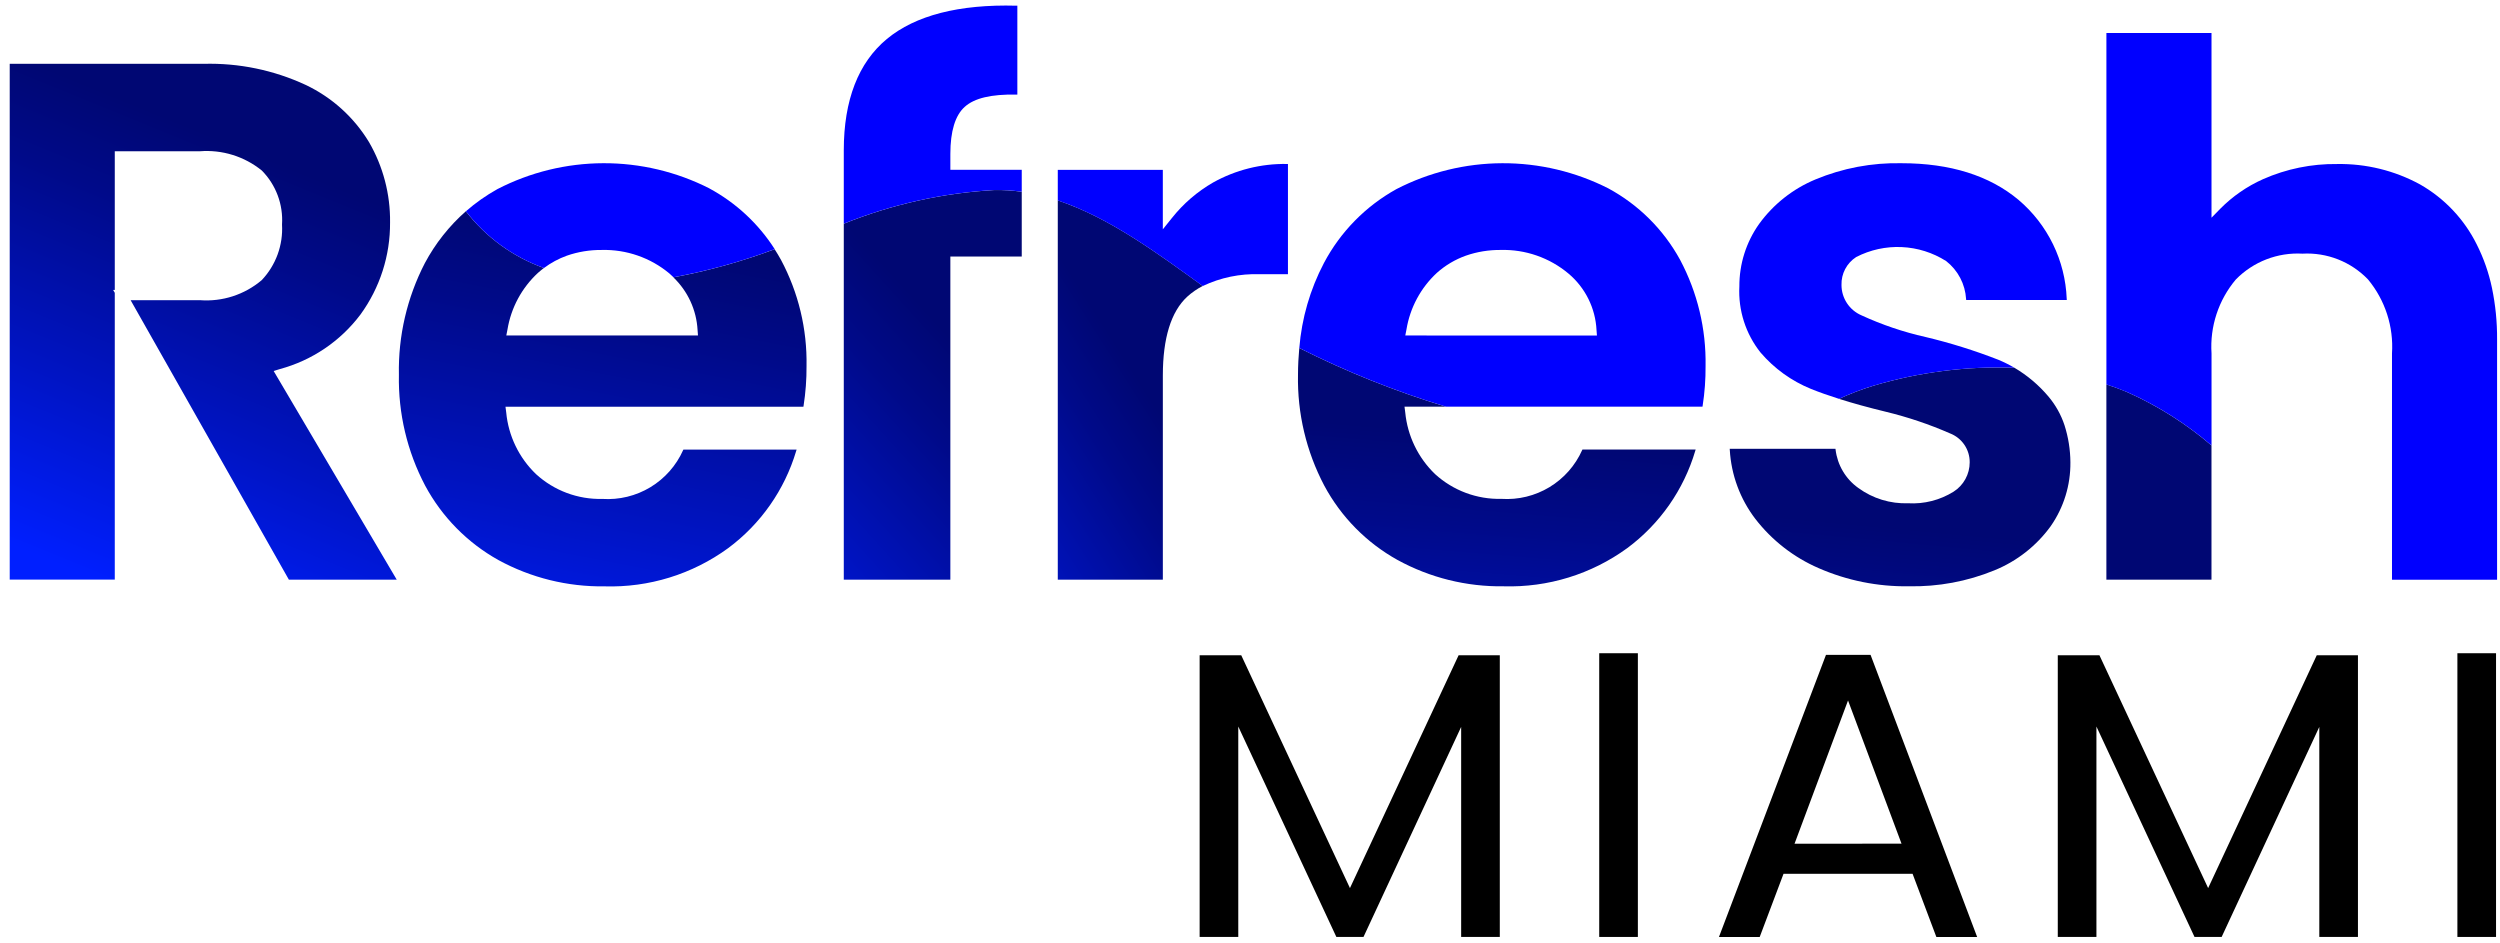 <svg xmlns="http://www.w3.org/2000/svg" width="212" height="80" viewBox="0 0 212 80" fill="none"><path d="M161.25 71.547H152.177V71.549H161.25V71.547Z" fill="black"></path><path d="M187.25 75.311L178.032 55.567H174.5V79.454H177.777V61.608L186.095 79.454H188.395L196.677 61.642V79.454H199.954V55.567H196.461L187.25 75.311Z" fill="black"></path><path d="M211.664 55.394H208.387V79.453H211.664V55.394Z" fill="black"></path><path d="M114.476 75.311L105.258 55.567H101.729V79.454H105.006V61.608L113.324 79.454H115.624L123.906 61.642V79.454H127.183V55.567H123.69L114.476 75.311Z" fill="black"></path><path d="M138.891 55.394H135.614V79.453H138.891V55.394Z" fill="black"></path><path d="M158.623 55.531H154.843L145.768 79.455H149.223L151.242 74.101H162.188L164.203 79.455H167.662L158.623 55.531ZM152.177 71.547L156.713 59.399L158.624 64.515L161.25 71.545L152.177 71.547Z" fill="black"></path><path d="M59.154 27.984L59.189 28.45H42.935L43.035 27.935C43.34 26.091 44.251 24.402 45.624 23.135C45.787 22.989 45.956 22.856 46.124 22.726C43.503 21.788 41.206 20.118 39.506 17.914C38.092 19.16 36.913 20.651 36.027 22.314C34.517 25.238 33.761 28.493 33.827 31.783C33.763 35.054 34.529 38.288 36.054 41.183C37.48 43.836 39.636 46.027 42.267 47.494C45.025 49 48.125 49.767 51.267 49.723C55.022 49.836 58.707 48.698 61.743 46.486C64.51 44.434 66.537 41.539 67.518 38.236L67.552 38.126H57.952L57.928 38.174C57.346 39.48 56.377 40.577 55.153 41.316C53.928 42.056 52.507 42.401 51.08 42.309C49.005 42.361 46.99 41.608 45.457 40.209C44.013 38.825 43.115 36.968 42.927 34.977L42.865 34.491H68.128L68.142 34.418C68.317 33.3 68.401 32.17 68.394 31.039C68.451 27.904 67.706 24.806 66.229 22.039C66.058 21.728 65.877 21.426 65.688 21.133C62.901 22.178 60.028 22.976 57.101 23.518C58.327 24.692 59.061 26.289 59.154 27.984Z" fill="url(#paint0_linear_2_378)"></path><path d="M23.729 31.298C26.46 30.561 28.866 28.933 30.567 26.673C32.218 24.403 33.098 21.664 33.077 18.857C33.106 16.465 32.487 14.109 31.285 12.04C30.007 9.934 28.14 8.251 25.914 7.197C23.206 5.941 20.244 5.33 17.261 5.413H0.824V49.153H9.733V24.832L9.595 24.587H9.733V12.827H16.95C18.843 12.68 20.72 13.262 22.197 14.456C22.792 15.055 23.253 15.774 23.549 16.565C23.845 17.356 23.97 18.2 23.916 19.043C23.965 19.904 23.838 20.765 23.543 21.576C23.247 22.386 22.789 23.127 22.197 23.754C20.74 24.99 18.855 25.601 16.95 25.455H11.076L24.496 49.155H33.643L23.205 31.46L23.729 31.298Z" fill="url(#paint1_linear_2_378)"></path><path d="M71.553 18.97V49.156H80.59V21.755H86.644V16.263C85.874 16.152 85.096 16.104 84.318 16.117C79.936 16.366 75.624 17.329 71.553 18.97Z" fill="url(#paint2_linear_2_378)"></path><path d="M89.7 49.154H98.609V31.842C98.609 28.677 99.303 26.43 100.673 25.163C101.071 24.801 101.516 24.493 101.995 24.249C98.077 21.417 94.025 18.434 89.7 16.994V49.154Z" fill="url(#paint3_linear_2_378)"></path><path d="M110.07 31.778C110.006 35.05 110.772 38.283 112.297 41.178C113.72 43.833 115.877 46.023 118.51 47.485C121.267 48.995 124.367 49.764 127.51 49.718C131.266 49.83 134.952 48.692 137.99 46.481C140.756 44.429 142.78 41.534 143.758 38.231L143.792 38.121H134.192L134.168 38.169C133.586 39.475 132.617 40.572 131.393 41.312C130.169 42.051 128.747 42.397 127.32 42.304C125.244 42.355 123.228 41.603 121.694 40.204C120.253 38.818 119.356 36.962 119.164 34.972L119.102 34.486H122.615C118.334 33.189 114.173 31.525 110.179 29.512C110.112 30.249 110.07 30.999 110.07 31.778Z" fill="url(#paint4_linear_2_378)"></path><path d="M158.862 32.71C157.865 33.015 156.89 33.386 155.943 33.822C157.117 34.194 158.439 34.558 159.91 34.915C161.778 35.367 163.602 35.981 165.363 36.752C165.857 36.943 166.282 37.28 166.58 37.719C166.878 38.157 167.035 38.676 167.03 39.206C167.03 39.702 166.905 40.19 166.666 40.625C166.427 41.06 166.083 41.428 165.664 41.694C164.512 42.412 163.166 42.755 161.811 42.677C160.299 42.73 158.813 42.274 157.59 41.383C157.058 41.006 156.611 40.522 156.279 39.962C155.946 39.402 155.734 38.778 155.657 38.131L155.647 38.059H146.679L146.686 38.15C146.807 40.275 147.562 42.313 148.854 44.004C150.263 45.827 152.111 47.264 154.225 48.18C156.635 49.233 159.244 49.757 161.874 49.716C164.356 49.766 166.821 49.307 169.119 48.367C171.032 47.591 172.688 46.293 173.899 44.621C175.007 43.032 175.591 41.136 175.57 39.199C175.563 38.133 175.394 37.075 175.07 36.059C174.776 35.169 174.314 34.344 173.71 33.627C172.891 32.655 171.914 31.829 170.819 31.184C166.777 31.038 162.738 31.553 158.862 32.71Z" fill="url(#paint5_linear_2_378)"></path><path d="M178.621 32.594V49.155H187.534V37.773C185.395 35.94 183.004 34.424 180.434 33.273C179.839 33.017 179.232 32.799 178.621 32.594Z" fill="url(#paint6_linear_2_378)"></path><path d="M60.148 15.972C57.362 14.559 54.281 13.829 51.157 13.84C48.034 13.851 44.958 14.603 42.182 16.035C41.228 16.566 40.332 17.196 39.51 17.915C41.21 20.119 43.507 21.789 46.128 22.727C46.719 22.284 47.372 21.932 48.067 21.682C49.018 21.351 50.019 21.187 51.026 21.197C53.121 21.143 55.164 21.854 56.773 23.197C56.892 23.297 56.999 23.407 57.109 23.512C60.036 22.971 62.909 22.173 65.696 21.127C64.314 18.966 62.405 17.193 60.148 15.975V15.972Z" fill="#0000FF"></path><path d="M80.59 14.4V13.052C80.59 11.129 81 9.783 81.811 9.059C82.633 8.317 84.062 7.983 86.185 8.021H86.271V0.483H86.185C81.321 0.35 77.621 1.305 75.205 3.307C72.789 5.309 71.553 8.487 71.553 12.74V18.967C75.624 17.326 79.936 16.363 84.318 16.114C85.096 16.101 85.874 16.149 86.644 16.259V14.401L80.59 14.4Z" fill="#0000FF"></path><path d="M109.218 23.252V13.905H109.132C106.945 13.867 104.787 14.408 102.877 15.473C101.53 16.248 100.342 17.272 99.377 18.489L98.607 19.448V14.402H89.7V16.999C94.025 18.438 98.077 21.422 101.995 24.254C103.501 23.538 105.157 23.195 106.824 23.254L109.218 23.252Z" fill="#0000FF"></path><path d="M144.384 34.411C144.558 33.294 144.641 32.163 144.632 31.032C144.687 27.898 143.944 24.8 142.472 22.032C141.069 19.468 138.954 17.363 136.383 15.973C133.597 14.56 130.516 13.83 127.392 13.841C124.269 13.852 121.193 14.604 118.417 16.036C115.801 17.486 113.663 19.666 112.266 22.311C111.094 24.546 110.385 26.995 110.181 29.511C114.175 31.524 118.336 33.189 122.617 34.486H144.37L144.384 34.411ZM119.169 28.45L119.269 27.935C119.571 26.092 120.48 24.403 121.851 23.135C122.567 22.497 123.399 22.004 124.302 21.681C125.251 21.35 126.251 21.187 127.256 21.196C129.352 21.14 131.396 21.851 133.004 23.196C133.709 23.788 134.284 24.518 134.694 25.343C135.104 26.167 135.339 27.068 135.385 27.987L135.42 28.453L119.169 28.45Z" fill="#0000FF"></path><path d="M163.272 28.575C161.408 28.155 159.594 27.541 157.859 26.743C157.354 26.527 156.923 26.167 156.621 25.708C156.319 25.25 156.158 24.713 156.159 24.163C156.145 23.696 156.252 23.232 156.469 22.818C156.687 22.404 157.008 22.053 157.401 21.799C158.592 21.183 159.924 20.892 161.264 20.952C162.604 21.012 163.904 21.421 165.036 22.141C165.529 22.526 165.935 23.013 166.226 23.567C166.517 24.121 166.687 24.731 166.724 25.356L166.731 25.439H175.264L175.257 25.338C175.195 23.733 174.8 22.158 174.096 20.713C173.392 19.269 172.396 17.986 171.17 16.948C168.709 14.887 165.37 13.841 161.253 13.841C158.748 13.786 156.259 14.255 153.946 15.218C152.036 16.013 150.383 17.32 149.169 18.995C148.073 20.541 147.489 22.391 147.498 24.287C147.393 26.314 148.033 28.31 149.298 29.899C150.457 31.252 151.923 32.309 153.574 32.981C154.274 33.263 155.074 33.544 155.945 33.821C156.892 33.385 157.867 33.013 158.864 32.708C162.739 31.553 166.776 31.038 170.817 31.184C170.382 30.928 169.929 30.702 169.462 30.509C167.446 29.722 165.378 29.076 163.272 28.575Z" fill="#0000FF"></path><path d="M189.6 23.699C190.331 22.953 191.214 22.371 192.188 21.993C193.163 21.616 194.207 21.451 195.25 21.51C196.279 21.453 197.308 21.619 198.267 21.996C199.226 22.373 200.092 22.954 200.807 23.696C202.262 25.453 202.989 27.698 202.841 29.974V49.16H211.753V28.788C211.763 27.319 211.617 25.853 211.318 24.414C211.05 23.134 210.616 21.894 210.027 20.727C208.965 18.589 207.29 16.816 205.215 15.636C203.06 14.462 200.637 13.868 198.184 13.91C196.023 13.882 193.882 14.32 191.905 15.194C190.551 15.798 189.321 16.649 188.278 17.703L187.536 18.463V2.799H178.623V32.599C179.234 32.799 179.841 33.022 180.438 33.273C183.008 34.424 185.399 35.94 187.538 37.773V29.972C187.389 27.693 188.128 25.445 189.6 23.699Z" fill="#0000FF"></path><defs><linearGradient id="paint0_linear_2_378" x1="44.99" y1="58.321" x2="52.477" y2="19.952" gradientUnits="userSpaceOnUse"><stop stop-color="#001FFF"></stop><stop offset="0.389" stop-color="#0014C3"></stop><stop offset="0.801" stop-color="#000A89"></stop><stop offset="1" stop-color="#000773"></stop></linearGradient><linearGradient id="paint1_linear_2_378" x1="11.851" y1="50.686" x2="26.448" y2="14.964" gradientUnits="userSpaceOnUse"><stop stop-color="#001FFF"></stop><stop offset="0.389" stop-color="#0014C3"></stop><stop offset="0.801" stop-color="#000A89"></stop><stop offset="1" stop-color="#000773"></stop></linearGradient><linearGradient id="paint2_linear_2_378" x1="69.214" y1="63.858" x2="92.983" y2="42.313" gradientUnits="userSpaceOnUse"><stop stop-color="#001FFF"></stop><stop offset="0.389" stop-color="#0014C3"></stop><stop offset="0.801" stop-color="#000A89"></stop><stop offset="1" stop-color="#000773"></stop></linearGradient><linearGradient id="paint3_linear_2_378" x1="86.171" y1="67.775" x2="109.667" y2="52.846" gradientUnits="userSpaceOnUse"><stop stop-color="#001FFF"></stop><stop offset="0.389" stop-color="#0014C3"></stop><stop offset="0.801" stop-color="#000A89"></stop><stop offset="1" stop-color="#000773"></stop></linearGradient><linearGradient id="paint4_linear_2_378" x1="117.52" y1="74.993" x2="120.708" y2="36.428" gradientUnits="userSpaceOnUse"><stop stop-color="#001FFF"></stop><stop offset="0.389" stop-color="#0014C3"></stop><stop offset="0.801" stop-color="#000A89"></stop><stop offset="1" stop-color="#000773"></stop></linearGradient><linearGradient id="paint5_linear_2_378" x1="151.099" y1="82.718" x2="154.77" y2="44.129" gradientUnits="userSpaceOnUse"><stop stop-color="#001FFF"></stop><stop offset="0.389" stop-color="#0014C3"></stop><stop offset="0.801" stop-color="#000A89"></stop><stop offset="1" stop-color="#000773"></stop></linearGradient><linearGradient id="paint6_linear_2_378" x1="172.319" y1="87.611" x2="194.275" y2="59.98" gradientUnits="userSpaceOnUse"><stop stop-color="#001FFF"></stop><stop offset="0.389" stop-color="#0014C3"></stop><stop offset="0.801" stop-color="#000A89"></stop><stop offset="1" stop-color="#000773"></stop></linearGradient></defs></svg>